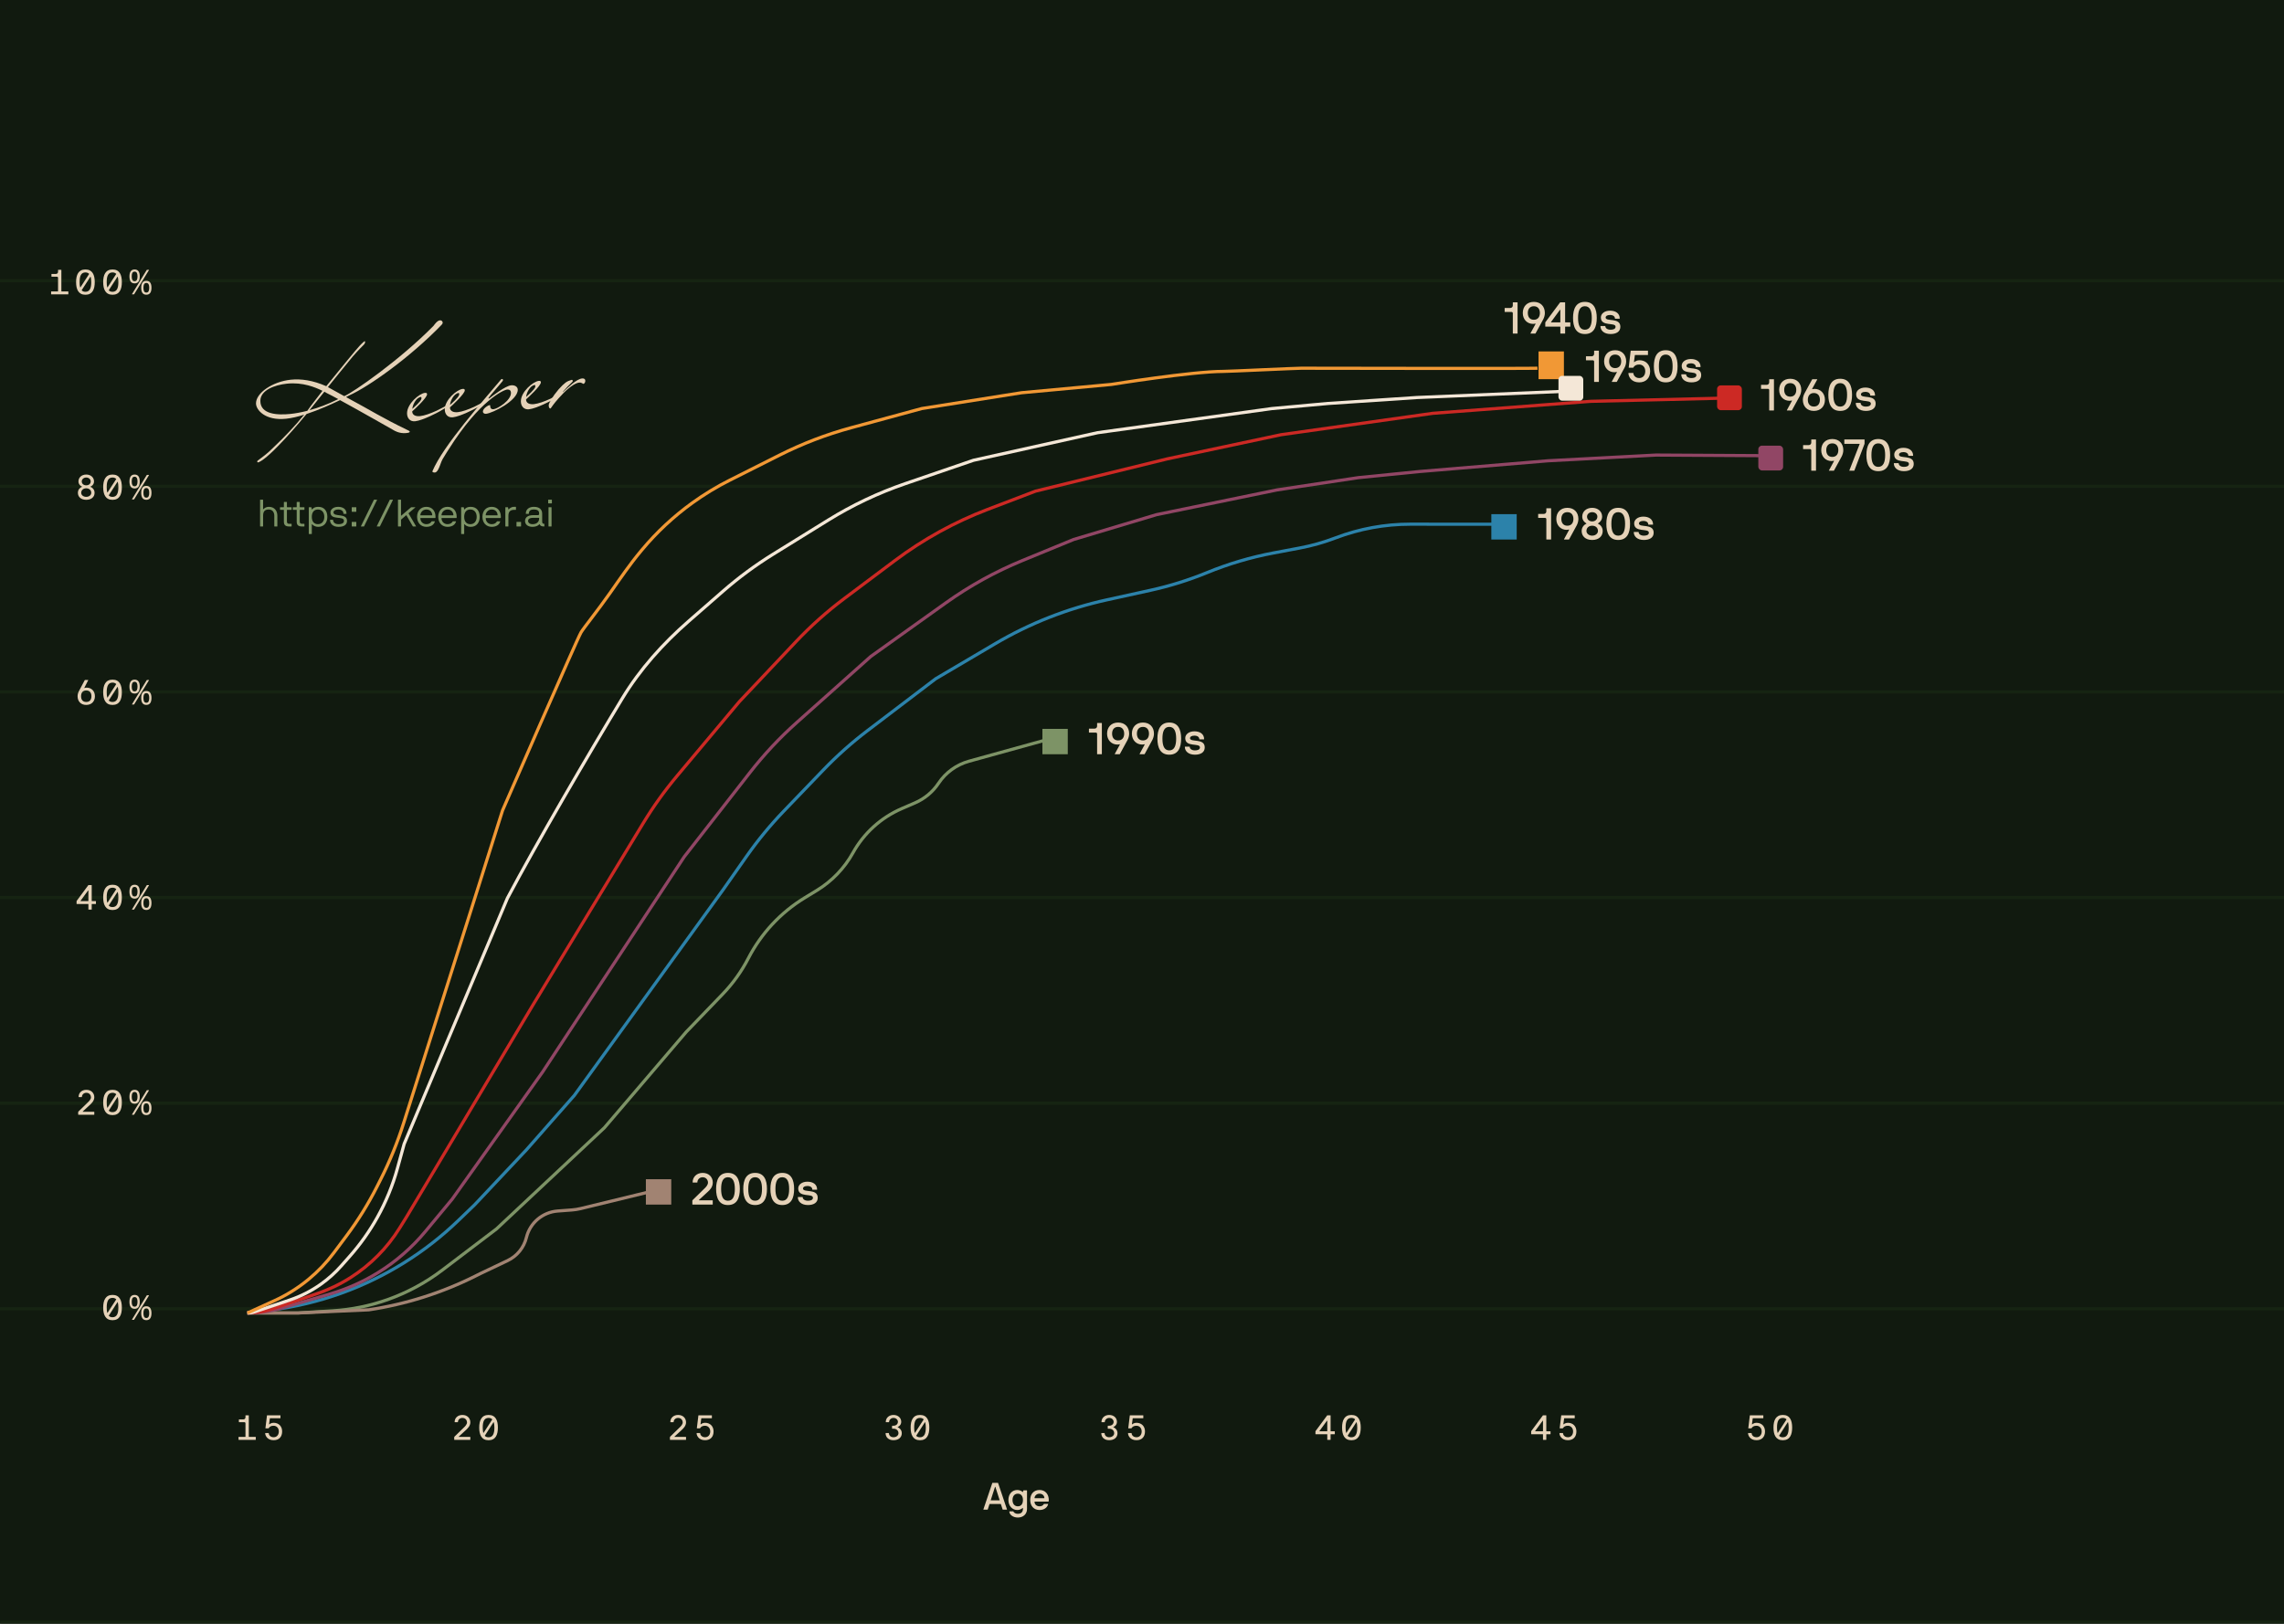 <svg width="720" height="512" viewBox="0 0 720 512" fill="none" xmlns="http://www.w3.org/2000/svg">
<g clip-path="url(#clip0_11703_527)">
<mask id="path-1-inside-1_11703_527" fill="white">
<path d="M0 0H720V512H0V0Z"/>
</mask>
<path d="M0 0H720V512H0V0Z" fill="#111A0F"/>
<rect x="-4946" y="88" width="10000" height="1" fill="#162412"/>
<path d="M21.49 92.819H16.166C16.133 92.819 16.111 92.797 16.111 92.764V91.939C16.111 91.906 16.133 91.884 16.166 91.884H18.245C18.278 91.884 18.3 91.862 18.3 91.829V87.583C18.3 87.363 18.124 87.253 17.959 87.253H16.276C16.243 87.253 16.221 87.231 16.221 87.198V86.428C16.221 86.395 16.243 86.373 16.276 86.373H17.64C18.003 86.373 18.3 86.098 18.3 85.735V85.13C18.3 85.097 18.322 85.075 18.355 85.075H19.29C19.323 85.075 19.345 85.097 19.345 85.13V91.829C19.345 91.862 19.367 91.884 19.4 91.884H21.49C21.523 91.884 21.545 91.906 21.545 91.939V92.764C21.545 92.797 21.523 92.819 21.49 92.819ZM29.869 88.947C29.869 91.213 29.154 92.94 26.932 92.94C24.71 92.94 23.984 91.213 23.984 88.947C23.984 86.681 24.71 84.965 26.932 84.965C29.154 84.965 29.869 86.681 29.869 88.947ZM28.769 88.947C28.769 88.298 28.714 87.748 28.582 87.297C28.56 87.242 28.505 87.242 28.472 87.286L25.766 91.477C25.744 91.51 25.755 91.554 25.777 91.576C26.052 91.862 26.426 92.005 26.932 92.005C28.274 92.005 28.769 90.883 28.769 88.947ZM25.095 88.947C25.095 89.596 25.15 90.124 25.26 90.575C25.271 90.63 25.337 90.641 25.37 90.586L28.076 86.417C28.098 86.384 28.098 86.351 28.065 86.318C27.779 86.054 27.405 85.9 26.932 85.9C25.579 85.9 25.095 87 25.095 88.947ZM38.413 88.947C38.413 91.213 37.698 92.94 35.476 92.94C33.254 92.94 32.528 91.213 32.528 88.947C32.528 86.681 33.254 84.965 35.476 84.965C37.698 84.965 38.413 86.681 38.413 88.947ZM37.313 88.947C37.313 88.298 37.258 87.748 37.126 87.297C37.104 87.242 37.049 87.242 37.016 87.286L34.31 91.477C34.288 91.51 34.299 91.554 34.321 91.576C34.596 91.862 34.97 92.005 35.476 92.005C36.818 92.005 37.313 90.883 37.313 88.947ZM33.639 88.947C33.639 89.596 33.694 90.124 33.804 90.575C33.815 90.63 33.881 90.641 33.914 90.586L36.62 86.417C36.642 86.384 36.642 86.351 36.609 86.318C36.323 86.054 35.949 85.9 35.476 85.9C34.123 85.9 33.639 87 33.639 88.947ZM47.75 90.729C47.75 91.983 47.354 92.929 46.133 92.929C44.912 92.929 44.505 91.983 44.505 90.729C44.505 89.486 44.912 88.54 46.133 88.54C47.354 88.54 47.75 89.486 47.75 90.729ZM47.046 90.729C47.046 89.772 46.793 89.222 46.133 89.222C45.462 89.222 45.22 89.772 45.22 90.729C45.22 91.686 45.462 92.247 46.133 92.247C46.793 92.247 47.046 91.686 47.046 90.729ZM44.054 87.154C44.054 88.408 43.658 89.354 42.437 89.354C41.216 89.354 40.809 88.408 40.809 87.154C40.809 85.911 41.216 84.965 42.437 84.965C43.658 84.965 44.054 85.911 44.054 87.154ZM43.35 87.154C43.35 86.197 43.097 85.647 42.437 85.647C41.766 85.647 41.524 86.197 41.524 87.154C41.524 88.111 41.766 88.672 42.437 88.672C43.097 88.672 43.35 88.111 43.35 87.154ZM41.612 92.731L46.232 85.163C46.265 85.108 46.298 85.075 46.342 85.075H46.914C46.958 85.075 46.98 85.119 46.958 85.163L42.316 92.731C42.283 92.786 42.25 92.819 42.206 92.819H41.656C41.612 92.819 41.59 92.775 41.612 92.731Z" fill="#E5D2B8"/>
<rect x="-4946" y="152.833" width="10000" height="1" fill="#162412"/>
<path d="M27.185 157.595C25.546 157.595 24.556 156.682 24.556 155.395C24.556 154.196 25.447 153.646 25.821 153.525C25.887 153.514 25.887 153.426 25.821 153.415C25.568 153.338 24.732 152.843 24.732 151.809C24.732 150.566 25.722 149.631 27.185 149.631C28.648 149.631 29.638 150.566 29.638 151.809C29.638 152.843 28.802 153.338 28.549 153.415C28.483 153.426 28.483 153.514 28.549 153.525C28.923 153.646 29.814 154.196 29.814 155.395C29.814 156.682 28.824 157.595 27.185 157.595ZM27.185 156.66C28.087 156.66 28.769 156.11 28.769 155.395C28.769 154.526 28.076 153.965 27.185 153.965C26.294 153.965 25.601 154.526 25.601 155.395C25.601 156.11 26.283 156.66 27.185 156.66ZM28.593 151.809C28.593 151.16 28.043 150.566 27.185 150.566C26.327 150.566 25.777 151.16 25.777 151.809C25.777 152.513 26.349 153.03 27.185 153.03C28.021 153.03 28.593 152.513 28.593 151.809ZM38.413 153.613C38.413 155.879 37.698 157.606 35.476 157.606C33.254 157.606 32.528 155.879 32.528 153.613C32.528 151.347 33.254 149.631 35.476 149.631C37.698 149.631 38.413 151.347 38.413 153.613ZM37.313 153.613C37.313 152.964 37.258 152.414 37.126 151.963C37.104 151.908 37.049 151.908 37.016 151.952L34.31 156.143C34.288 156.176 34.299 156.22 34.321 156.242C34.596 156.528 34.97 156.671 35.476 156.671C36.818 156.671 37.313 155.549 37.313 153.613ZM33.639 153.613C33.639 154.262 33.694 154.79 33.804 155.241C33.815 155.296 33.881 155.307 33.914 155.252L36.62 151.083C36.642 151.05 36.642 151.017 36.609 150.984C36.323 150.72 35.949 150.566 35.476 150.566C34.123 150.566 33.639 151.666 33.639 153.613ZM47.75 155.395C47.75 156.649 47.354 157.595 46.133 157.595C44.912 157.595 44.505 156.649 44.505 155.395C44.505 154.152 44.912 153.206 46.133 153.206C47.354 153.206 47.75 154.152 47.75 155.395ZM47.046 155.395C47.046 154.438 46.793 153.888 46.133 153.888C45.462 153.888 45.22 154.438 45.22 155.395C45.22 156.352 45.462 156.913 46.133 156.913C46.793 156.913 47.046 156.352 47.046 155.395ZM44.054 151.82C44.054 153.074 43.658 154.02 42.437 154.02C41.216 154.02 40.809 153.074 40.809 151.82C40.809 150.577 41.216 149.631 42.437 149.631C43.658 149.631 44.054 150.577 44.054 151.82ZM43.35 151.82C43.35 150.863 43.097 150.313 42.437 150.313C41.766 150.313 41.524 150.863 41.524 151.82C41.524 152.777 41.766 153.338 42.437 153.338C43.097 153.338 43.35 152.777 43.35 151.82ZM41.612 157.397L46.232 149.829C46.265 149.774 46.298 149.741 46.342 149.741H46.914C46.958 149.741 46.98 149.785 46.958 149.829L42.316 157.397C42.283 157.452 42.25 157.485 42.206 157.485H41.656C41.612 157.485 41.59 157.441 41.612 157.397Z" fill="#E5D2B8"/>
<rect x="-4946" y="217.667" width="10000" height="1" fill="#162412"/>
<path d="M27.812 214.463L26.591 216.861C26.569 216.905 26.624 216.96 26.668 216.938C26.701 216.916 26.976 216.817 27.317 216.817C28.813 216.817 29.924 217.895 29.924 219.523C29.924 221.118 28.901 222.273 27.185 222.273C25.469 222.273 24.457 221.118 24.457 219.523C24.457 218.929 24.644 218.368 24.875 217.928L26.712 214.463C26.734 214.419 26.756 214.408 26.789 214.408H27.757C27.79 214.408 27.834 214.419 27.812 214.463ZM28.824 219.523C28.824 218.434 28.296 217.708 27.185 217.708C26.085 217.708 25.557 218.434 25.557 219.523C25.557 220.612 26.085 221.338 27.185 221.338C28.296 221.338 28.824 220.612 28.824 219.523ZM38.413 218.28C38.413 220.546 37.698 222.273 35.476 222.273C33.254 222.273 32.528 220.546 32.528 218.28C32.528 216.014 33.254 214.298 35.476 214.298C37.698 214.298 38.413 216.014 38.413 218.28ZM37.313 218.28C37.313 217.631 37.258 217.081 37.126 216.63C37.104 216.575 37.049 216.575 37.016 216.619L34.31 220.81C34.288 220.843 34.299 220.887 34.321 220.909C34.596 221.195 34.97 221.338 35.476 221.338C36.818 221.338 37.313 220.216 37.313 218.28ZM33.639 218.28C33.639 218.929 33.694 219.457 33.804 219.908C33.815 219.963 33.881 219.974 33.914 219.919L36.62 215.75C36.642 215.717 36.642 215.684 36.609 215.651C36.323 215.387 35.949 215.233 35.476 215.233C34.123 215.233 33.639 216.333 33.639 218.28ZM47.75 220.062C47.75 221.316 47.354 222.262 46.133 222.262C44.912 222.262 44.505 221.316 44.505 220.062C44.505 218.819 44.912 217.873 46.133 217.873C47.354 217.873 47.75 218.819 47.75 220.062ZM47.046 220.062C47.046 219.105 46.793 218.555 46.133 218.555C45.462 218.555 45.22 219.105 45.22 220.062C45.22 221.019 45.462 221.58 46.133 221.58C46.793 221.58 47.046 221.019 47.046 220.062ZM44.054 216.487C44.054 217.741 43.658 218.687 42.437 218.687C41.216 218.687 40.809 217.741 40.809 216.487C40.809 215.244 41.216 214.298 42.437 214.298C43.658 214.298 44.054 215.244 44.054 216.487ZM43.35 216.487C43.35 215.53 43.097 214.98 42.437 214.98C41.766 214.98 41.524 215.53 41.524 216.487C41.524 217.444 41.766 218.005 42.437 218.005C43.097 218.005 43.35 217.444 43.35 216.487ZM41.612 222.064L46.232 214.496C46.265 214.441 46.298 214.408 46.342 214.408H46.914C46.958 214.408 46.98 214.452 46.958 214.496L42.316 222.064C42.283 222.119 42.25 222.152 42.206 222.152H41.656C41.612 222.152 41.59 222.108 41.612 222.064Z" fill="#E5D2B8"/>
<rect x="-4946" y="282.5" width="10000" height="1" fill="#162412"/>
<path d="M27.933 279.075H28.857C28.89 279.075 28.912 279.097 28.912 279.13V284.058C28.912 284.091 28.934 284.113 28.967 284.113H30.188C30.221 284.113 30.243 284.135 30.243 284.168V284.993C30.243 285.026 30.221 285.048 30.188 285.048H28.967C28.934 285.048 28.912 285.07 28.912 285.103V286.764C28.912 286.797 28.89 286.819 28.857 286.819H27.922C27.889 286.819 27.867 286.797 27.867 286.764V285.103C27.867 285.07 27.845 285.048 27.812 285.048H24.193C24.16 285.048 24.138 285.026 24.138 284.993V284.223C24.138 284.113 24.16 284.08 24.171 284.058L27.823 279.13C27.856 279.075 27.9 279.075 27.933 279.075ZM27.757 280.802L25.392 284.036C25.37 284.069 25.403 284.113 25.447 284.113H27.812C27.845 284.113 27.867 284.091 27.867 284.058V280.813C27.867 280.758 27.79 280.758 27.757 280.802ZM38.413 282.947C38.413 285.213 37.698 286.94 35.476 286.94C33.254 286.94 32.528 285.213 32.528 282.947C32.528 280.681 33.254 278.965 35.476 278.965C37.698 278.965 38.413 280.681 38.413 282.947ZM37.313 282.947C37.313 282.298 37.258 281.748 37.126 281.297C37.104 281.242 37.049 281.242 37.016 281.286L34.31 285.477C34.288 285.51 34.299 285.554 34.321 285.576C34.596 285.862 34.97 286.005 35.476 286.005C36.818 286.005 37.313 284.883 37.313 282.947ZM33.639 282.947C33.639 283.596 33.694 284.124 33.804 284.575C33.815 284.63 33.881 284.641 33.914 284.586L36.62 280.417C36.642 280.384 36.642 280.351 36.609 280.318C36.323 280.054 35.949 279.9 35.476 279.9C34.123 279.9 33.639 281 33.639 282.947ZM47.75 284.729C47.75 285.983 47.354 286.929 46.133 286.929C44.912 286.929 44.505 285.983 44.505 284.729C44.505 283.486 44.912 282.54 46.133 282.54C47.354 282.54 47.75 283.486 47.75 284.729ZM47.046 284.729C47.046 283.772 46.793 283.222 46.133 283.222C45.462 283.222 45.22 283.772 45.22 284.729C45.22 285.686 45.462 286.247 46.133 286.247C46.793 286.247 47.046 285.686 47.046 284.729ZM44.054 281.154C44.054 282.408 43.658 283.354 42.437 283.354C41.216 283.354 40.809 282.408 40.809 281.154C40.809 279.911 41.216 278.965 42.437 278.965C43.658 278.965 44.054 279.911 44.054 281.154ZM43.35 281.154C43.35 280.197 43.097 279.647 42.437 279.647C41.766 279.647 41.524 280.197 41.524 281.154C41.524 282.111 41.766 282.672 42.437 282.672C43.097 282.672 43.35 282.111 43.35 281.154ZM41.612 286.731L46.232 279.163C46.265 279.108 46.298 279.075 46.342 279.075H46.914C46.958 279.075 46.98 279.119 46.958 279.163L42.316 286.731C42.283 286.786 42.25 286.819 42.206 286.819H41.656C41.612 286.819 41.59 286.775 41.612 286.731Z" fill="#E5D2B8"/>
<rect x="-4946" y="347.333" width="10000" height="1" fill="#162412"/>
<path d="M24.644 351.43V350.66C24.644 350.627 24.655 350.55 24.688 350.517L27.746 347.536C27.988 347.305 28.692 346.645 28.681 345.963C28.67 345.391 28.252 344.566 27.218 344.566C26.382 344.566 25.821 345.193 25.821 345.864C25.821 345.897 25.799 345.919 25.766 345.919H24.831C24.798 345.919 24.776 345.897 24.776 345.864C24.776 344.544 25.81 343.631 27.218 343.631C28.802 343.631 29.726 344.687 29.726 345.963C29.726 347.085 28.89 347.844 28.505 348.229L26.085 350.462C26.063 350.484 26.063 350.55 26.129 350.55H29.671C29.704 350.55 29.726 350.572 29.726 350.605V351.43C29.726 351.463 29.704 351.485 29.671 351.485H24.699C24.666 351.485 24.644 351.463 24.644 351.43ZM38.413 347.613C38.413 349.879 37.698 351.606 35.476 351.606C33.254 351.606 32.528 349.879 32.528 347.613C32.528 345.347 33.254 343.631 35.476 343.631C37.698 343.631 38.413 345.347 38.413 347.613ZM37.313 347.613C37.313 346.964 37.258 346.414 37.126 345.963C37.104 345.908 37.049 345.908 37.016 345.952L34.31 350.143C34.288 350.176 34.299 350.22 34.321 350.242C34.596 350.528 34.97 350.671 35.476 350.671C36.818 350.671 37.313 349.549 37.313 347.613ZM33.639 347.613C33.639 348.262 33.694 348.79 33.804 349.241C33.815 349.296 33.881 349.307 33.914 349.252L36.62 345.083C36.642 345.05 36.642 345.017 36.609 344.984C36.323 344.72 35.949 344.566 35.476 344.566C34.123 344.566 33.639 345.666 33.639 347.613ZM47.75 349.395C47.75 350.649 47.354 351.595 46.133 351.595C44.912 351.595 44.505 350.649 44.505 349.395C44.505 348.152 44.912 347.206 46.133 347.206C47.354 347.206 47.75 348.152 47.75 349.395ZM47.046 349.395C47.046 348.438 46.793 347.888 46.133 347.888C45.462 347.888 45.22 348.438 45.22 349.395C45.22 350.352 45.462 350.913 46.133 350.913C46.793 350.913 47.046 350.352 47.046 349.395ZM44.054 345.82C44.054 347.074 43.658 348.02 42.437 348.02C41.216 348.02 40.809 347.074 40.809 345.82C40.809 344.577 41.216 343.631 42.437 343.631C43.658 343.631 44.054 344.577 44.054 345.82ZM43.35 345.82C43.35 344.863 43.097 344.313 42.437 344.313C41.766 344.313 41.524 344.863 41.524 345.82C41.524 346.777 41.766 347.338 42.437 347.338C43.097 347.338 43.35 346.777 43.35 345.82ZM41.612 351.397L46.232 343.829C46.265 343.774 46.298 343.741 46.342 343.741H46.914C46.958 343.741 46.98 343.785 46.958 343.829L42.316 351.397C42.283 351.452 42.25 351.485 42.206 351.485H41.656C41.612 351.485 41.59 351.441 41.612 351.397Z" fill="#E5D2B8"/>
<rect x="-4946" y="412.166" width="10000" height="1" fill="#162412"/>
<path d="M38.413 412.28C38.413 414.546 37.698 416.273 35.476 416.273C33.254 416.273 32.528 414.546 32.528 412.28C32.528 410.014 33.254 408.298 35.476 408.298C37.698 408.298 38.413 410.014 38.413 412.28ZM37.313 412.28C37.313 411.631 37.258 411.081 37.126 410.63C37.104 410.575 37.049 410.575 37.016 410.619L34.31 414.81C34.288 414.843 34.299 414.887 34.321 414.909C34.596 415.195 34.97 415.338 35.476 415.338C36.818 415.338 37.313 414.216 37.313 412.28ZM33.639 412.28C33.639 412.929 33.694 413.457 33.804 413.908C33.815 413.963 33.881 413.974 33.914 413.919L36.62 409.75C36.642 409.717 36.642 409.684 36.609 409.651C36.323 409.387 35.949 409.233 35.476 409.233C34.123 409.233 33.639 410.333 33.639 412.28ZM47.75 414.062C47.75 415.316 47.354 416.262 46.133 416.262C44.912 416.262 44.505 415.316 44.505 414.062C44.505 412.819 44.912 411.873 46.133 411.873C47.354 411.873 47.75 412.819 47.75 414.062ZM47.046 414.062C47.046 413.105 46.793 412.555 46.133 412.555C45.462 412.555 45.22 413.105 45.22 414.062C45.22 415.019 45.462 415.58 46.133 415.58C46.793 415.58 47.046 415.019 47.046 414.062ZM44.054 410.487C44.054 411.741 43.658 412.687 42.437 412.687C41.216 412.687 40.809 411.741 40.809 410.487C40.809 409.244 41.216 408.298 42.437 408.298C43.658 408.298 44.054 409.244 44.054 410.487ZM43.35 410.487C43.35 409.53 43.097 408.98 42.437 408.98C41.766 408.98 41.524 409.53 41.524 410.487C41.524 411.444 41.766 412.005 42.437 412.005C43.097 412.005 43.35 411.444 43.35 410.487ZM41.612 416.064L46.232 408.496C46.265 408.441 46.298 408.408 46.342 408.408H46.914C46.958 408.408 46.98 408.452 46.958 408.496L42.316 416.064C42.283 416.119 42.25 416.152 42.206 416.152H41.656C41.612 416.152 41.59 416.108 41.612 416.064Z" fill="#E5D2B8"/>
<path d="M80.573 454H75.249C75.216 454 75.194 453.978 75.194 453.945V453.12C75.194 453.087 75.216 453.065 75.249 453.065H77.328C77.361 453.065 77.383 453.043 77.383 453.01V448.764C77.383 448.544 77.207 448.434 77.042 448.434H75.359C75.326 448.434 75.304 448.412 75.304 448.379V447.609C75.304 447.576 75.326 447.554 75.359 447.554H76.723C77.086 447.554 77.383 447.279 77.383 446.916V446.311C77.383 446.278 77.405 446.256 77.438 446.256H78.373C78.406 446.256 78.428 446.278 78.428 446.311V453.01C78.428 453.043 78.45 453.065 78.483 453.065H80.573C80.606 453.065 80.628 453.087 80.628 453.12V453.945C80.628 453.978 80.606 454 80.573 454ZM83.672 450.315L84.156 446.333C84.167 446.267 84.2 446.256 84.233 446.256H88.358C88.391 446.256 88.413 446.278 88.413 446.311V447.136C88.413 447.169 88.391 447.191 88.358 447.191H85.124C85.091 447.191 85.069 447.224 85.069 447.246C85.014 447.697 84.827 449.061 84.827 449.061C84.816 449.127 84.86 449.138 84.915 449.094C85.069 448.973 85.553 448.621 86.257 448.621C87.863 448.621 88.941 449.721 88.941 451.338C88.941 453.054 87.962 454.11 86.257 454.11C84.222 454.11 83.595 452.614 83.595 451.91C83.595 451.877 83.617 451.855 83.65 451.855H84.662C84.695 451.855 84.717 451.877 84.717 451.91C84.717 452.284 85.08 453.175 86.257 453.175C87.214 453.175 87.896 452.482 87.896 451.338C87.896 450.304 87.214 449.556 86.257 449.556C85.487 449.556 85.047 449.787 84.706 450.315C84.684 450.348 84.618 450.37 84.585 450.37H83.727C83.694 450.37 83.672 450.348 83.672 450.315Z" fill="#E5D2B8"/>
<path d="M143.183 453.945V453.175C143.183 453.142 143.194 453.065 143.227 453.032L146.285 450.051C146.527 449.82 147.231 449.16 147.22 448.478C147.209 447.906 146.791 447.081 145.757 447.081C144.921 447.081 144.36 447.708 144.36 448.379C144.36 448.412 144.338 448.434 144.305 448.434H143.37C143.337 448.434 143.315 448.412 143.315 448.379C143.315 447.059 144.349 446.146 145.757 446.146C147.341 446.146 148.265 447.202 148.265 448.478C148.265 449.6 147.429 450.359 147.044 450.744L144.624 452.977C144.602 452.999 144.602 453.065 144.668 453.065H148.21C148.243 453.065 148.265 453.087 148.265 453.12V453.945C148.265 453.978 148.243 454 148.21 454H143.238C143.205 454 143.183 453.978 143.183 453.945ZM156.952 450.128C156.952 452.394 156.237 454.121 154.015 454.121C151.793 454.121 151.067 452.394 151.067 450.128C151.067 447.862 151.793 446.146 154.015 446.146C156.237 446.146 156.952 447.862 156.952 450.128ZM155.852 450.128C155.852 449.479 155.797 448.929 155.665 448.478C155.643 448.423 155.588 448.423 155.555 448.467L152.849 452.658C152.827 452.691 152.838 452.735 152.86 452.757C153.135 453.043 153.509 453.186 154.015 453.186C155.357 453.186 155.852 452.064 155.852 450.128ZM152.178 450.128C152.178 450.777 152.233 451.305 152.343 451.756C152.354 451.811 152.42 451.822 152.453 451.767L155.159 447.598C155.181 447.565 155.181 447.532 155.148 447.499C154.862 447.235 154.488 447.081 154.015 447.081C152.662 447.081 152.178 448.181 152.178 450.128Z" fill="#E5D2B8"/>
<path d="M211.183 453.945V453.175C211.183 453.142 211.194 453.065 211.227 453.032L214.285 450.051C214.527 449.82 215.231 449.16 215.22 448.478C215.209 447.906 214.791 447.081 213.757 447.081C212.921 447.081 212.36 447.708 212.36 448.379C212.36 448.412 212.338 448.434 212.305 448.434H211.37C211.337 448.434 211.315 448.412 211.315 448.379C211.315 447.059 212.349 446.146 213.757 446.146C215.341 446.146 216.265 447.202 216.265 448.478C216.265 449.6 215.429 450.359 215.044 450.744L212.624 452.977C212.602 452.999 212.602 453.065 212.668 453.065H216.21C216.243 453.065 216.265 453.087 216.265 453.12V453.945C216.265 453.978 216.243 454 216.21 454H211.238C211.205 454 211.183 453.978 211.183 453.945ZM219.672 450.315L220.156 446.333C220.167 446.267 220.2 446.256 220.233 446.256H224.358C224.391 446.256 224.413 446.278 224.413 446.311V447.136C224.413 447.169 224.391 447.191 224.358 447.191H221.124C221.091 447.191 221.069 447.224 221.069 447.246C221.014 447.697 220.827 449.061 220.827 449.061C220.816 449.127 220.86 449.138 220.915 449.094C221.069 448.973 221.553 448.621 222.257 448.621C223.863 448.621 224.941 449.721 224.941 451.338C224.941 453.054 223.962 454.11 222.257 454.11C220.222 454.11 219.595 452.614 219.595 451.91C219.595 451.877 219.617 451.855 219.65 451.855H220.662C220.695 451.855 220.717 451.877 220.717 451.91C220.717 452.284 221.08 453.175 222.257 453.175C223.214 453.175 223.896 452.482 223.896 451.338C223.896 450.304 223.214 449.556 222.257 449.556C221.487 449.556 221.047 449.787 220.706 450.315C220.684 450.348 220.618 450.37 220.585 450.37H219.727C219.694 450.37 219.672 450.348 219.672 450.315Z" fill="#E5D2B8"/>
<path d="M281.207 449.6C281.207 449.567 281.229 449.545 281.262 449.545H281.647C282.483 449.545 283.055 449.028 283.055 448.324C283.055 447.675 282.505 447.081 281.647 447.081C280.844 447.092 280.261 447.741 280.272 448.379C280.272 448.412 280.25 448.434 280.217 448.434H279.282C279.249 448.434 279.227 448.412 279.227 448.379C279.216 447.092 280.239 446.157 281.647 446.146C283.11 446.146 284.1 447.081 284.1 448.324C284.1 449.358 283.264 449.853 283.011 449.93C282.945 449.941 282.945 450.029 283.011 450.04C283.385 450.161 284.276 450.766 284.276 451.91C284.276 453.197 283.286 454.11 281.647 454.11C280.019 454.11 279.172 453.087 279.172 451.91C279.172 451.877 279.194 451.855 279.227 451.855H280.162C280.195 451.855 280.217 451.877 280.217 451.91C280.217 452.504 280.679 453.175 281.647 453.175C282.549 453.175 283.231 452.625 283.231 451.91C283.231 451.041 282.538 450.48 281.647 450.48H281.262C281.229 450.48 281.207 450.458 281.207 450.425V449.6ZM292.952 450.128C292.952 452.394 292.237 454.121 290.015 454.121C287.793 454.121 287.067 452.394 287.067 450.128C287.067 447.862 287.793 446.146 290.015 446.146C292.237 446.146 292.952 447.862 292.952 450.128ZM291.852 450.128C291.852 449.479 291.797 448.929 291.665 448.478C291.643 448.423 291.588 448.423 291.555 448.467L288.849 452.658C288.827 452.691 288.838 452.735 288.86 452.757C289.135 453.043 289.509 453.186 290.015 453.186C291.357 453.186 291.852 452.064 291.852 450.128ZM288.178 450.128C288.178 450.777 288.233 451.305 288.343 451.756C288.354 451.811 288.42 451.822 288.453 451.767L291.159 447.598C291.181 447.565 291.181 447.532 291.148 447.499C290.862 447.235 290.488 447.081 290.015 447.081C288.662 447.081 288.178 448.181 288.178 450.128Z" fill="#E5D2B8"/>
<path d="M349.207 449.6C349.207 449.567 349.229 449.545 349.262 449.545H349.647C350.483 449.545 351.055 449.028 351.055 448.324C351.055 447.675 350.505 447.081 349.647 447.081C348.844 447.092 348.261 447.741 348.272 448.379C348.272 448.412 348.25 448.434 348.217 448.434H347.282C347.249 448.434 347.227 448.412 347.227 448.379C347.216 447.092 348.239 446.157 349.647 446.146C351.11 446.146 352.1 447.081 352.1 448.324C352.1 449.358 351.264 449.853 351.011 449.93C350.945 449.941 350.945 450.029 351.011 450.04C351.385 450.161 352.276 450.766 352.276 451.91C352.276 453.197 351.286 454.11 349.647 454.11C348.019 454.11 347.172 453.087 347.172 451.91C347.172 451.877 347.194 451.855 347.227 451.855H348.162C348.195 451.855 348.217 451.877 348.217 451.91C348.217 452.504 348.679 453.175 349.647 453.175C350.549 453.175 351.231 452.625 351.231 451.91C351.231 451.041 350.538 450.48 349.647 450.48H349.262C349.229 450.48 349.207 450.458 349.207 450.425V449.6ZM355.672 450.315L356.156 446.333C356.167 446.267 356.2 446.256 356.233 446.256H360.358C360.391 446.256 360.413 446.278 360.413 446.311V447.136C360.413 447.169 360.391 447.191 360.358 447.191H357.124C357.091 447.191 357.069 447.224 357.069 447.246C357.014 447.697 356.827 449.061 356.827 449.061C356.816 449.127 356.86 449.138 356.915 449.094C357.069 448.973 357.553 448.621 358.257 448.621C359.863 448.621 360.941 449.721 360.941 451.338C360.941 453.054 359.962 454.11 358.257 454.11C356.222 454.11 355.595 452.614 355.595 451.91C355.595 451.877 355.617 451.855 355.65 451.855H356.662C356.695 451.855 356.717 451.877 356.717 451.91C356.717 452.284 357.08 453.175 358.257 453.175C359.214 453.175 359.896 452.482 359.896 451.338C359.896 450.304 359.214 449.556 358.257 449.556C357.487 449.556 357.047 449.787 356.706 450.315C356.684 450.348 356.618 450.37 356.585 450.37H355.727C355.694 450.37 355.672 450.348 355.672 450.315Z" fill="#E5D2B8"/>
<path d="M418.472 446.256H419.396C419.429 446.256 419.451 446.278 419.451 446.311V451.239C419.451 451.272 419.473 451.294 419.506 451.294H420.727C420.76 451.294 420.782 451.316 420.782 451.349V452.174C420.782 452.207 420.76 452.229 420.727 452.229H419.506C419.473 452.229 419.451 452.251 419.451 452.284V453.945C419.451 453.978 419.429 454 419.396 454H418.461C418.428 454 418.406 453.978 418.406 453.945V452.284C418.406 452.251 418.384 452.229 418.351 452.229H414.732C414.699 452.229 414.677 452.207 414.677 452.174V451.404C414.677 451.294 414.699 451.261 414.71 451.239L418.362 446.311C418.395 446.256 418.439 446.256 418.472 446.256ZM418.296 447.983L415.931 451.217C415.909 451.25 415.942 451.294 415.986 451.294H418.351C418.384 451.294 418.406 451.272 418.406 451.239V447.994C418.406 447.939 418.329 447.939 418.296 447.983ZM428.952 450.128C428.952 452.394 428.237 454.121 426.015 454.121C423.793 454.121 423.067 452.394 423.067 450.128C423.067 447.862 423.793 446.146 426.015 446.146C428.237 446.146 428.952 447.862 428.952 450.128ZM427.852 450.128C427.852 449.479 427.797 448.929 427.665 448.478C427.643 448.423 427.588 448.423 427.555 448.467L424.849 452.658C424.827 452.691 424.838 452.735 424.86 452.757C425.135 453.043 425.509 453.186 426.015 453.186C427.357 453.186 427.852 452.064 427.852 450.128ZM424.178 450.128C424.178 450.777 424.233 451.305 424.343 451.756C424.354 451.811 424.42 451.822 424.453 451.767L427.159 447.598C427.181 447.565 427.181 447.532 427.148 447.499C426.862 447.235 426.488 447.081 426.015 447.081C424.662 447.081 424.178 448.181 424.178 450.128Z" fill="#E5D2B8"/>
<path d="M486.472 446.256H487.396C487.429 446.256 487.451 446.278 487.451 446.311V451.239C487.451 451.272 487.473 451.294 487.506 451.294H488.727C488.76 451.294 488.782 451.316 488.782 451.349V452.174C488.782 452.207 488.76 452.229 488.727 452.229H487.506C487.473 452.229 487.451 452.251 487.451 452.284V453.945C487.451 453.978 487.429 454 487.396 454H486.461C486.428 454 486.406 453.978 486.406 453.945V452.284C486.406 452.251 486.384 452.229 486.351 452.229H482.732C482.699 452.229 482.677 452.207 482.677 452.174V451.404C482.677 451.294 482.699 451.261 482.71 451.239L486.362 446.311C486.395 446.256 486.439 446.256 486.472 446.256ZM486.296 447.983L483.931 451.217C483.909 451.25 483.942 451.294 483.986 451.294H486.351C486.384 451.294 486.406 451.272 486.406 451.239V447.994C486.406 447.939 486.329 447.939 486.296 447.983ZM491.672 450.315L492.156 446.333C492.167 446.267 492.2 446.256 492.233 446.256H496.358C496.391 446.256 496.413 446.278 496.413 446.311V447.136C496.413 447.169 496.391 447.191 496.358 447.191H493.124C493.091 447.191 493.069 447.224 493.069 447.246C493.014 447.697 492.827 449.061 492.827 449.061C492.816 449.127 492.86 449.138 492.915 449.094C493.069 448.973 493.553 448.621 494.257 448.621C495.863 448.621 496.941 449.721 496.941 451.338C496.941 453.054 495.962 454.11 494.257 454.11C492.222 454.11 491.595 452.614 491.595 451.91C491.595 451.877 491.617 451.855 491.65 451.855H492.662C492.695 451.855 492.717 451.877 492.717 451.91C492.717 452.284 493.08 453.175 494.257 453.175C495.214 453.175 495.896 452.482 495.896 451.338C495.896 450.304 495.214 449.556 494.257 449.556C493.487 449.556 493.047 449.787 492.706 450.315C492.684 450.348 492.618 450.37 492.585 450.37H491.727C491.694 450.37 491.672 450.348 491.672 450.315Z" fill="#E5D2B8"/>
<path d="M551.128 450.315L551.612 446.333C551.623 446.267 551.656 446.256 551.689 446.256H555.814C555.847 446.256 555.869 446.278 555.869 446.311V447.136C555.869 447.169 555.847 447.191 555.814 447.191H552.58C552.547 447.191 552.525 447.224 552.525 447.246C552.47 447.697 552.283 449.061 552.283 449.061C552.272 449.127 552.316 449.138 552.371 449.094C552.525 448.973 553.009 448.621 553.713 448.621C555.319 448.621 556.397 449.721 556.397 451.338C556.397 453.054 555.418 454.11 553.713 454.11C551.678 454.11 551.051 452.614 551.051 451.91C551.051 451.877 551.073 451.855 551.106 451.855H552.118C552.151 451.855 552.173 451.877 552.173 451.91C552.173 452.284 552.536 453.175 553.713 453.175C554.67 453.175 555.352 452.482 555.352 451.338C555.352 450.304 554.67 449.556 553.713 449.556C552.943 449.556 552.503 449.787 552.162 450.315C552.14 450.348 552.074 450.37 552.041 450.37H551.183C551.15 450.37 551.128 450.348 551.128 450.315ZM564.952 450.128C564.952 452.394 564.237 454.121 562.015 454.121C559.793 454.121 559.067 452.394 559.067 450.128C559.067 447.862 559.793 446.146 562.015 446.146C564.237 446.146 564.952 447.862 564.952 450.128ZM563.852 450.128C563.852 449.479 563.797 448.929 563.665 448.478C563.643 448.423 563.588 448.423 563.555 448.467L560.849 452.658C560.827 452.691 560.838 452.735 560.86 452.757C561.135 453.043 561.509 453.186 562.015 453.186C563.357 453.186 563.852 452.064 563.852 450.128ZM560.178 450.128C560.178 450.777 560.233 451.305 560.343 451.756C560.354 451.811 560.42 451.822 560.453 451.767L563.159 447.598C563.181 447.565 563.181 447.532 563.148 447.499C562.862 447.235 562.488 447.081 562.015 447.081C560.662 447.081 560.178 448.181 560.178 450.128Z" fill="#E5D2B8"/>
<path d="M312.869 467.552H314.573C314.609 467.552 314.621 467.576 314.633 467.612L317.441 475.928C317.453 475.964 317.417 476 317.381 476H316.157C316.121 476 316.085 476 316.061 475.94L315.521 474.272C315.509 474.236 315.485 474.212 315.449 474.212H311.993C311.957 474.212 311.933 474.236 311.921 474.272L311.381 475.94C311.357 476 311.321 476 311.285 476H310.061C310.025 476 309.989 475.964 310.001 475.928L312.809 467.612C312.821 467.576 312.833 467.552 312.869 467.552ZM315.125 473.012L313.781 468.836C313.757 468.776 313.685 468.776 313.661 468.836L312.317 473.012C312.305 473.048 312.329 473.072 312.365 473.072H315.077C315.113 473.072 315.137 473.048 315.125 473.012ZM317.884 472.964C317.884 471.092 319.048 469.808 320.68 469.808C321.328 469.808 322.012 470.072 322.36 470.432C322.396 470.468 322.456 470.468 322.48 470.396L322.588 470C322.6 469.952 322.624 469.928 322.672 469.928H323.692C323.728 469.928 323.752 469.952 323.752 469.988V475.796C323.752 477.416 322.54 478.496 320.872 478.496C319.36 478.496 318.22 477.62 318.172 476.612C318.172 476.576 318.196 476.552 318.232 476.552H319.36C319.396 476.552 319.432 476.576 319.456 476.612C319.576 476.792 319.876 477.32 320.872 477.32C322.06 477.32 322.468 476.564 322.468 475.796V475.508C322.468 475.46 322.408 475.436 322.36 475.484C322.24 475.604 321.652 476.12 320.68 476.12C319.108 476.12 317.884 474.836 317.884 472.964ZM319.18 472.964C319.18 474.128 319.78 474.956 320.86 474.956C321.916 474.956 322.468 474.188 322.468 472.964C322.468 471.8 321.916 470.972 320.86 470.972C319.78 470.972 319.18 471.8 319.18 472.964ZM330.571 473.42C330.559 473.456 330.523 473.48 330.487 473.48H326.179C326.143 473.48 326.119 473.504 326.119 473.54C326.119 474.308 326.731 474.956 327.691 474.956C328.375 474.956 328.831 474.68 329.035 474.26C329.059 474.212 329.083 474.2 329.131 474.2H330.331C330.367 474.2 330.427 474.2 330.403 474.296C330.115 475.436 329.047 476.12 327.691 476.12C325.915 476.12 324.763 474.836 324.763 472.964C324.763 471.08 325.879 469.808 327.691 469.808C329.503 469.808 330.619 471.128 330.619 473C330.619 473.18 330.595 473.312 330.571 473.42ZM326.179 472.4H329.167C329.203 472.4 329.227 472.376 329.227 472.34C329.227 471.764 328.771 470.972 327.691 470.972C326.623 470.972 326.119 471.824 326.119 472.34C326.119 472.376 326.143 472.4 326.179 472.4Z" fill="#E5D2B8"/>
<path d="M328.952 233.523L305.476 240.016C301.541 241.104 298.13 243.573 295.865 246.97V246.97C294.049 249.694 291.485 251.835 288.481 253.137L284.248 254.971C277.735 257.793 272.336 262.687 268.889 268.892V268.892C266.186 273.757 262.269 277.839 257.521 280.741L253.636 283.115C246.097 287.722 239.965 294.307 235.906 302.155V302.155C233.761 306.301 231.027 310.115 227.789 313.478L216.311 325.398L190.51 355.603L156.5 387.499L139.434 400.47C134.177 404.465 128.33 407.617 122.103 409.814V409.814C116.554 411.77 110.761 412.948 104.889 413.312L93.818 413.999H78" stroke="#7D9366"/>
<path d="M204.983 375.74L183.071 381.071C182.159 381.292 181.23 381.439 180.293 381.51L175.793 381.847C171.053 382.203 167.079 385.569 165.949 390.186V390.186C165.165 393.39 162.982 396.071 160.004 397.489L151.495 401.541L149.811 402.383C139.253 407.662 127.928 411.245 116.255 412.999V412.999L93.818 413.999H78" stroke="#A18372"/>
<path d="M78 414L85.457 413.06C92.961 412.114 100.34 410.35 107.461 407.801V407.801C121.304 402.845 133.936 395.005 144.521 384.8L149.639 379.866L165.968 362.526L181.056 345.388L228.008 280.46L235.351 269.994C238.889 264.95 242.811 260.186 247.081 255.744L259.579 242.744C263.869 238.281 268.498 234.158 273.424 230.409L294.971 214.015L313.716 202.969C324.643 196.529 336.522 191.863 348.91 189.144L362.656 186.126C368.747 184.789 374.711 182.927 380.481 180.56V180.56C387.249 177.783 394.283 175.702 401.473 174.348L409.675 172.803C413.531 172.077 417.315 171.009 420.982 169.612V169.612C428.522 166.74 436.524 165.271 444.592 165.278L470.799 165.302" stroke="#2C82AA"/>
<path d="M556.12 143.678L522.045 143.484L487.97 145.289L447.532 148.673L428.199 150.606L402.582 154.472L364.56 162.282L338.46 170.1L322.292 176.747C313.766 180.252 305.672 184.728 298.171 190.086L274.499 206.995L251.16 227.821C245.786 232.616 240.855 237.885 236.426 243.564L215.694 270.15L171.067 337.977L142.55 378.094L134.145 388.235C129.895 393.362 124.84 397.764 119.176 401.267V401.267C114.48 404.171 109.414 406.429 104.115 407.979L88.83 412.449C85.312 413.478 81.665 414 78 414V414" stroke="#914665"/>
<path d="M542.908 125.545L501.375 126.545L451.662 130.321L403.837 137.068L367.967 144.688L326.435 154.863L311.361 160.613C300.905 164.601 291.059 170.033 282.108 176.749L266.142 188.729C260.678 192.829 255.574 197.389 250.885 202.357L233.084 221.223L213.418 244.677C209.491 249.36 205.928 254.335 202.76 259.561L168 316.887L128.168 383.689L125.986 387.201C122.067 393.508 116.778 398.851 110.51 402.833V402.833C107.22 404.924 103.693 406.618 100.004 407.88L86.007 412.668C83.43 413.55 80.724 414 78 414V414" stroke="#CC2924"/>
<path d="M494.082 123.344L446.628 125.344L418.674 127.212L400.937 128.827L346.032 136.428L306.883 145.128L285.341 152.511C276.851 155.421 268.715 159.274 261.084 163.998L243.704 174.756C238.144 178.199 232.874 182.089 227.948 186.39L217.18 195.791C209.031 202.905 201.762 210.983 196.158 220.235C185.849 237.253 169.013 266.096 159.95 283.218L127.406 360.694L125.293 368.364C123.807 373.757 121.679 378.952 118.955 383.838V383.838C116.508 388.228 113.594 392.341 110.265 396.107L107.582 399.141C105.662 401.312 103.5 403.254 101.136 404.93V404.93C98.13 407.061 94.828 408.74 91.335 409.914L80.291 413.625C79.553 413.873 78.779 414 78 414V414" stroke="#F4E7D7"/>
<path d="M78 414L86.486 410.132C90.373 408.361 94.009 406.084 97.3 403.361V403.361C100.277 400.898 102.949 398.089 105.26 394.992L109.29 389.592C112.915 384.734 116.112 379.572 118.844 374.162L119.981 371.912C122.885 366.161 125.322 360.186 127.268 354.043L131.358 341.13L158.417 255.548C158.417 255.548 181.905 201.518 183.15 199.423C184.038 197.927 188.394 192.566 192.4 186.852C195.5 182.428 198.545 177.949 202.009 173.804L202.417 173.315C207.061 167.757 212.383 162.801 218.257 158.563V158.563C221.988 155.872 225.926 153.481 230.036 151.413L245.781 143.489C252.965 139.874 260.495 136.99 268.256 134.881L290.566 128.819L322.03 123.831L350.348 121.211C350.348 121.211 375.752 117.106 385.608 117.106C387.475 117.106 408.283 116.106 410.15 116.106C412.017 116.106 482.497 116.242 484.671 116.106" stroke="#F19835"/>
<rect x="470.123" y="162.118" width="8" height="8" fill="#2C82AA"/>
<path d="M487.463 170.048V163.706C487.463 163.44 487.281 163.3 487.057 163.3H484.957C484.915 163.3 484.887 163.272 484.887 163.23V162.11C484.887 162.068 484.915 162.04 484.957 162.04H486.679C487.127 162.04 487.463 161.69 487.463 161.27V160.332C487.463 160.29 487.491 160.262 487.533 160.262H488.891C488.933 160.262 488.961 160.29 488.961 160.332V170.048C488.961 170.09 488.933 170.118 488.891 170.118H487.533C487.491 170.118 487.463 170.09 487.463 170.048ZM493.03 170.034L494.64 167.066C494.668 167.01 494.612 166.94 494.542 166.968C494.5 166.982 494.178 167.066 493.87 167.066C492.022 167.066 490.608 165.694 490.608 163.622C490.608 161.592 491.91 160.122 494.094 160.122C496.278 160.122 497.566 161.592 497.566 163.622C497.566 164.378 497.328 165.106 497.034 165.666L494.64 170.048C494.612 170.09 494.598 170.118 494.556 170.118H493.1C493.044 170.118 493.002 170.076 493.03 170.034ZM492.19 163.622C492.19 164.84 492.792 165.764 494.094 165.764C495.382 165.764 495.998 164.84 495.998 163.622C495.998 162.418 495.382 161.494 494.094 161.494C492.792 161.494 492.19 162.418 492.19 163.622ZM498.596 167.43C498.596 166.086 499.562 165.344 500.052 165.148C500.108 165.12 500.136 165.05 500.052 165.008C499.646 164.798 498.778 164.098 498.778 162.894C498.778 161.312 500.038 160.122 501.914 160.122C503.776 160.122 505.05 161.298 505.05 162.894C505.05 164.098 504.182 164.77 503.776 165.008C503.706 165.05 503.706 165.12 503.776 165.148C504.266 165.344 505.232 166.086 505.232 167.43C505.232 169.012 504.07 170.258 501.914 170.258C499.758 170.258 498.596 169.012 498.596 167.43ZM503.734 167.43C503.734 166.352 502.908 165.764 501.914 165.764C500.906 165.764 500.108 166.366 500.108 167.43C500.108 168.214 500.864 168.9 501.914 168.9C502.964 168.9 503.734 168.214 503.734 167.43ZM501.928 161.494C500.934 161.494 500.29 162.166 500.29 162.894C500.29 163.818 501.018 164.406 501.914 164.406C502.824 164.406 503.552 163.818 503.552 162.894C503.552 162.152 502.908 161.494 501.928 161.494ZM513.855 165.19C513.855 168.046 512.945 170.258 510.117 170.258C507.303 170.258 506.379 168.046 506.379 165.19C506.379 162.334 507.303 160.122 510.117 160.122C512.945 160.122 513.855 162.334 513.855 165.19ZM512.287 165.19C512.287 162.922 511.699 161.494 510.117 161.494C508.535 161.494 507.961 162.922 507.961 165.19C507.961 167.458 508.535 168.9 510.117 168.9C511.699 168.9 512.287 167.458 512.287 165.19ZM521.297 167.962C521.297 169.516 520.023 170.258 518.203 170.258C516.089 170.258 515.025 169.096 515.025 167.794C515.025 167.752 515.053 167.724 515.095 167.724H516.481C516.523 167.724 516.565 167.752 516.565 167.794C516.565 168.368 517.139 168.9 518.203 168.9C518.847 168.9 519.785 168.76 519.785 167.962C519.785 166.436 515.151 168.046 515.151 165.036C515.151 163.86 516.285 162.894 518.035 162.894C519.785 162.894 521.101 163.72 521.101 165.358C521.101 165.4 521.087 165.428 521.045 165.428H519.659C519.617 165.428 519.589 165.4 519.589 165.358C519.589 164.784 519.113 164.252 518.035 164.252C517.083 164.252 516.649 164.63 516.649 165.036C516.649 166.506 521.297 164.91 521.297 167.962Z" fill="#E5D2B8"/>
<rect x="328.604" y="229.821" width="8" height="8" fill="#7D9366"/>
<path d="M345.848 237.751V231.409C345.848 231.143 345.666 231.003 345.442 231.003H343.342C343.3 231.003 343.272 230.975 343.272 230.933V229.813C343.272 229.771 343.3 229.743 343.342 229.743H345.064C345.512 229.743 345.848 229.393 345.848 228.973V228.035C345.848 227.993 345.876 227.965 345.918 227.965H347.276C347.318 227.965 347.346 227.993 347.346 228.035V237.751C347.346 237.793 347.318 237.821 347.276 237.821H345.918C345.876 237.821 345.848 237.793 345.848 237.751ZM351.414 237.737L353.024 234.769C353.052 234.713 352.996 234.643 352.926 234.671C352.884 234.685 352.562 234.769 352.254 234.769C350.406 234.769 348.992 233.397 348.992 231.325C348.992 229.295 350.294 227.825 352.478 227.825C354.662 227.825 355.95 229.295 355.95 231.325C355.95 232.081 355.712 232.809 355.418 233.369L353.024 237.751C352.996 237.793 352.982 237.821 352.94 237.821H351.484C351.428 237.821 351.386 237.779 351.414 237.737ZM350.574 231.325C350.574 232.543 351.176 233.467 352.478 233.467C353.766 233.467 354.382 232.543 354.382 231.325C354.382 230.121 353.766 229.197 352.478 229.197C351.176 229.197 350.574 230.121 350.574 231.325ZM359.235 237.737L360.845 234.769C360.873 234.713 360.817 234.643 360.747 234.671C360.705 234.685 360.383 234.769 360.075 234.769C358.227 234.769 356.813 233.397 356.813 231.325C356.813 229.295 358.115 227.825 360.299 227.825C362.483 227.825 363.771 229.295 363.771 231.325C363.771 232.081 363.533 232.809 363.239 233.369L360.845 237.751C360.817 237.793 360.803 237.821 360.761 237.821H359.305C359.249 237.821 359.207 237.779 359.235 237.737ZM358.395 231.325C358.395 232.543 358.997 233.467 360.299 233.467C361.587 233.467 362.203 232.543 362.203 231.325C362.203 230.121 361.587 229.197 360.299 229.197C358.997 229.197 358.395 230.121 358.395 231.325ZM372.336 232.893C372.336 235.749 371.426 237.961 368.598 237.961C365.784 237.961 364.86 235.749 364.86 232.893C364.86 230.037 365.784 227.825 368.598 227.825C371.426 227.825 372.336 230.037 372.336 232.893ZM370.768 232.893C370.768 230.625 370.18 229.197 368.598 229.197C367.016 229.197 366.442 230.625 366.442 232.893C366.442 235.161 367.016 236.603 368.598 236.603C370.18 236.603 370.768 235.161 370.768 232.893ZM379.778 235.665C379.778 237.219 378.504 237.961 376.684 237.961C374.57 237.961 373.506 236.799 373.506 235.497C373.506 235.455 373.534 235.427 373.576 235.427H374.962C375.004 235.427 375.046 235.455 375.046 235.497C375.046 236.071 375.62 236.603 376.684 236.603C377.328 236.603 378.266 236.463 378.266 235.665C378.266 234.139 373.632 235.749 373.632 232.739C373.632 231.563 374.766 230.597 376.516 230.597C378.266 230.597 379.582 231.423 379.582 233.061C379.582 233.103 379.568 233.131 379.526 233.131H378.14C378.098 233.131 378.07 233.103 378.07 233.061C378.07 232.487 377.594 231.955 376.516 231.955C375.564 231.955 375.13 232.333 375.13 232.739C375.13 234.209 379.778 232.613 379.778 235.665Z" fill="#E5D2B8"/>
<rect x="203.604" y="371.821" width="8" height="8" fill="#A18372"/>
<path d="M224.681 378.533V379.751C224.681 379.793 224.653 379.821 224.611 379.821H218.325C218.283 379.821 218.255 379.793 218.255 379.751V378.617C218.255 378.561 218.269 378.463 218.339 378.407L222.133 374.683C222.413 374.417 223.183 373.689 223.183 372.877C223.183 372.191 222.707 371.197 221.489 371.197C220.481 371.197 219.837 371.995 219.837 372.793C219.837 372.835 219.809 372.863 219.767 372.863H218.409C218.367 372.863 218.339 372.835 218.339 372.793C218.339 371.085 219.655 369.825 221.489 369.825C223.505 369.825 224.695 371.183 224.695 372.849C224.695 374.291 223.743 375.243 223.225 375.691L220.355 378.337C220.313 378.379 220.313 378.463 220.397 378.463H224.611C224.653 378.463 224.681 378.491 224.681 378.533ZM233.219 374.893C233.219 377.749 232.309 379.961 229.481 379.961C226.667 379.961 225.743 377.749 225.743 374.893C225.743 372.037 226.667 369.825 229.481 369.825C232.309 369.825 233.219 372.037 233.219 374.893ZM231.651 374.893C231.651 372.625 231.063 371.197 229.481 371.197C227.899 371.197 227.325 372.625 227.325 374.893C227.325 377.161 227.899 378.603 229.481 378.603C231.063 378.603 231.651 377.161 231.651 374.893ZM241.777 374.893C241.777 377.749 240.867 379.961 238.039 379.961C235.225 379.961 234.301 377.749 234.301 374.893C234.301 372.037 235.225 369.825 238.039 369.825C240.867 369.825 241.777 372.037 241.777 374.893ZM240.209 374.893C240.209 372.625 239.621 371.197 238.039 371.197C236.457 371.197 235.883 372.625 235.883 374.893C235.883 377.161 236.457 378.603 238.039 378.603C239.621 378.603 240.209 377.161 240.209 374.893ZM250.336 374.893C250.336 377.749 249.426 379.961 246.598 379.961C243.784 379.961 242.86 377.749 242.86 374.893C242.86 372.037 243.784 369.825 246.598 369.825C249.426 369.825 250.336 372.037 250.336 374.893ZM248.768 374.893C248.768 372.625 248.18 371.197 246.598 371.197C245.016 371.197 244.442 372.625 244.442 374.893C244.442 377.161 245.016 378.603 246.598 378.603C248.18 378.603 248.768 377.161 248.768 374.893ZM257.778 377.665C257.778 379.219 256.504 379.961 254.684 379.961C252.57 379.961 251.506 378.799 251.506 377.497C251.506 377.455 251.534 377.427 251.576 377.427H252.962C253.004 377.427 253.046 377.455 253.046 377.497C253.046 378.071 253.62 378.603 254.684 378.603C255.328 378.603 256.266 378.463 256.266 377.665C256.266 376.139 251.632 377.749 251.632 374.739C251.632 373.563 252.766 372.597 254.516 372.597C256.266 372.597 257.582 373.423 257.582 375.061C257.582 375.103 257.568 375.131 257.526 375.131H256.14C256.098 375.131 256.07 375.103 256.07 375.061C256.07 374.487 255.594 373.955 254.516 373.955C253.564 373.955 253.13 374.333 253.13 374.739C253.13 376.209 257.778 374.613 257.778 377.665Z" fill="#E5D2B8"/>
<rect x="485.002" y="110.809" width="8" height="8.749" fill="#F19835"/>
<path d="M476.895 105.112V98.77C476.895 98.504 476.713 98.364 476.489 98.364H474.389C474.347 98.364 474.319 98.336 474.319 98.294V97.174C474.319 97.132 474.347 97.104 474.389 97.104H476.111C476.559 97.104 476.895 96.754 476.895 96.334V95.396C476.895 95.354 476.923 95.326 476.965 95.326H478.323C478.365 95.326 478.393 95.354 478.393 95.396V105.112C478.393 105.154 478.365 105.182 478.323 105.182H476.965C476.923 105.182 476.895 105.154 476.895 105.112ZM482.461 105.098L484.071 102.13C484.099 102.074 484.043 102.004 483.973 102.032C483.931 102.046 483.609 102.13 483.301 102.13C481.453 102.13 480.039 100.758 480.039 98.686C480.039 96.656 481.341 95.186 483.525 95.186C485.709 95.186 486.997 96.656 486.997 98.686C486.997 99.442 486.759 100.17 486.465 100.73L484.071 105.112C484.043 105.154 484.029 105.182 483.987 105.182H482.531C482.475 105.182 482.433 105.14 482.461 105.098ZM481.621 98.686C481.621 99.904 482.223 100.828 483.525 100.828C484.813 100.828 485.429 99.904 485.429 98.686C485.429 97.482 484.813 96.558 483.525 96.558C482.223 96.558 481.621 97.482 481.621 98.686ZM495.024 101.71V102.928C495.024 102.97 494.996 102.998 494.954 102.998H493.456C493.414 102.998 493.386 103.026 493.386 103.068V105.112C493.386 105.154 493.358 105.182 493.316 105.182H491.944C491.902 105.182 491.874 105.154 491.874 105.112V103.068C491.874 103.026 491.846 102.998 491.804 102.998H487.198C487.156 102.998 487.128 102.97 487.128 102.928V101.794C487.128 101.668 487.156 101.612 487.184 101.57L491.762 95.396C491.804 95.34 491.846 95.326 491.888 95.326H493.316C493.358 95.326 493.386 95.354 493.386 95.396V101.57C493.386 101.612 493.4 101.64 493.442 101.64H494.954C494.996 101.64 495.024 101.668 495.024 101.71ZM491.734 97.72L488.948 101.528C488.906 101.57 488.934 101.64 488.99 101.64H491.804C491.846 101.64 491.874 101.612 491.874 101.57V97.748C491.874 97.678 491.776 97.664 491.734 97.72ZM503.355 100.254C503.355 103.11 502.445 105.322 499.617 105.322C496.803 105.322 495.879 103.11 495.879 100.254C495.879 97.398 496.803 95.186 499.617 95.186C502.445 95.186 503.355 97.398 503.355 100.254ZM501.787 100.254C501.787 97.986 501.199 96.558 499.617 96.558C498.035 96.558 497.461 97.986 497.461 100.254C497.461 102.522 498.035 103.964 499.617 103.964C501.199 103.964 501.787 102.522 501.787 100.254ZM510.797 103.026C510.797 104.58 509.523 105.322 507.703 105.322C505.589 105.322 504.525 104.16 504.525 102.858C504.525 102.816 504.553 102.788 504.595 102.788H505.981C506.023 102.788 506.065 102.816 506.065 102.858C506.065 103.432 506.639 103.964 507.703 103.964C508.347 103.964 509.285 103.824 509.285 103.026C509.285 101.5 504.651 103.11 504.651 100.1C504.651 98.924 505.785 97.958 507.535 97.958C509.285 97.958 510.601 98.784 510.601 100.422C510.601 100.464 510.587 100.492 510.545 100.492H509.159C509.117 100.492 509.089 100.464 509.089 100.422C509.089 99.848 508.613 99.316 507.535 99.316C506.583 99.316 506.149 99.694 506.149 100.1C506.149 101.57 510.797 99.974 510.797 103.026Z" fill="#E5D2B8"/>
<rect x="554.289" y="140.518" width="7.814" height="7.814" rx="1.129" fill="#914665"/>
<path d="M570.975 148.355V142.013C570.975 141.747 570.793 141.607 570.569 141.607H568.469C568.427 141.607 568.399 141.579 568.399 141.537V140.417C568.399 140.375 568.427 140.347 568.469 140.347H570.191C570.639 140.347 570.975 139.997 570.975 139.577V138.639C570.975 138.597 571.003 138.569 571.045 138.569H572.403C572.445 138.569 572.473 138.597 572.473 138.639V148.355C572.473 148.397 572.445 148.425 572.403 148.425H571.045C571.003 148.425 570.975 148.397 570.975 148.355ZM576.541 148.341L578.151 145.373C578.179 145.317 578.123 145.247 578.053 145.275C578.011 145.289 577.689 145.373 577.381 145.373C575.533 145.373 574.119 144.001 574.119 141.929C574.119 139.899 575.421 138.429 577.605 138.429C579.789 138.429 581.077 139.899 581.077 141.929C581.077 142.685 580.839 143.413 580.545 143.973L578.151 148.355C578.123 148.397 578.109 148.425 578.067 148.425H576.611C576.555 148.425 576.513 148.383 576.541 148.341ZM575.701 141.929C575.701 143.147 576.303 144.071 577.605 144.071C578.893 144.071 579.509 143.147 579.509 141.929C579.509 140.725 578.893 139.801 577.605 139.801C576.303 139.801 575.701 140.725 575.701 141.929ZM587.776 138.639V139.815C587.776 139.899 587.762 139.969 587.734 140.039L584.57 148.355C584.556 148.397 584.528 148.425 584.486 148.425H583.03C582.988 148.425 582.96 148.397 582.974 148.355L586.222 140.039C586.25 139.969 586.208 139.941 586.166 139.941H581.462C581.42 139.941 581.392 139.913 581.392 139.871V138.639C581.392 138.597 581.42 138.569 581.462 138.569H587.706C587.748 138.569 587.776 138.597 587.776 138.639ZM595.836 143.497C595.836 146.353 594.926 148.565 592.098 148.565C589.284 148.565 588.36 146.353 588.36 143.497C588.36 140.641 589.284 138.429 592.098 138.429C594.926 138.429 595.836 140.641 595.836 143.497ZM594.268 143.497C594.268 141.229 593.68 139.801 592.098 139.801C590.516 139.801 589.942 141.229 589.942 143.497C589.942 145.765 590.516 147.207 592.098 147.207C593.68 147.207 594.268 145.765 594.268 143.497ZM603.278 146.269C603.278 147.823 602.004 148.565 600.184 148.565C598.07 148.565 597.006 147.403 597.006 146.101C597.006 146.059 597.034 146.031 597.076 146.031H598.462C598.504 146.031 598.546 146.059 598.546 146.101C598.546 146.675 599.12 147.207 600.184 147.207C600.828 147.207 601.766 147.067 601.766 146.269C601.766 144.743 597.132 146.353 597.132 143.343C597.132 142.167 598.266 141.201 600.016 141.201C601.766 141.201 603.082 142.027 603.082 143.665C603.082 143.707 603.068 143.735 603.026 143.735H601.64C601.598 143.735 601.57 143.707 601.57 143.665C601.57 143.091 601.094 142.559 600.016 142.559C599.064 142.559 598.63 142.937 598.63 143.343C598.63 144.813 603.278 143.217 603.278 146.269Z" fill="#E5D2B8"/>
<rect x="541.289" y="121.518" width="7.814" height="7.814" rx="1.129" fill="#CC2924"/>
<path d="M557.717 129.355V123.013C557.717 122.747 557.535 122.607 557.311 122.607H555.211C555.169 122.607 555.141 122.579 555.141 122.537V121.417C555.141 121.375 555.169 121.347 555.211 121.347H556.933C557.381 121.347 557.717 120.997 557.717 120.577V119.639C557.717 119.597 557.745 119.569 557.787 119.569H559.145C559.187 119.569 559.215 119.597 559.215 119.639V129.355C559.215 129.397 559.187 129.425 559.145 129.425H557.787C557.745 129.425 557.717 129.397 557.717 129.355ZM563.283 129.341L564.893 126.373C564.921 126.317 564.865 126.247 564.795 126.275C564.753 126.289 564.431 126.373 564.123 126.373C562.275 126.373 560.861 125.001 560.861 122.929C560.861 120.899 562.163 119.429 564.347 119.429C566.531 119.429 567.819 120.899 567.819 122.929C567.819 123.685 567.581 124.413 567.287 124.973L564.893 129.355C564.865 129.397 564.851 129.425 564.809 129.425H563.353C563.297 129.425 563.255 129.383 563.283 129.341ZM562.443 122.929C562.443 124.147 563.045 125.071 564.347 125.071C565.635 125.071 566.251 124.147 566.251 122.929C566.251 121.725 565.635 120.801 564.347 120.801C563.045 120.801 562.443 121.725 562.443 122.929ZM572.862 119.653L571.252 122.621C571.224 122.677 571.28 122.747 571.35 122.719C571.392 122.705 571.714 122.621 572.022 122.621C573.87 122.621 575.284 123.993 575.284 126.065C575.284 128.095 573.982 129.565 571.798 129.565C569.614 129.565 568.326 128.095 568.326 126.065C568.326 125.309 568.564 124.581 568.858 124.021L571.252 119.639C571.28 119.597 571.294 119.569 571.336 119.569H572.792C572.848 119.569 572.89 119.611 572.862 119.653ZM573.702 126.065C573.702 124.847 573.1 123.923 571.798 123.923C570.51 123.923 569.894 124.847 569.894 126.065C569.894 127.269 570.51 128.193 571.798 128.193C573.1 128.193 573.702 127.269 573.702 126.065ZM583.836 124.497C583.836 127.353 582.926 129.565 580.098 129.565C577.284 129.565 576.36 127.353 576.36 124.497C576.36 121.641 577.284 119.429 580.098 119.429C582.926 119.429 583.836 121.641 583.836 124.497ZM582.268 124.497C582.268 122.229 581.68 120.801 580.098 120.801C578.516 120.801 577.942 122.229 577.942 124.497C577.942 126.765 578.516 128.207 580.098 128.207C581.68 128.207 582.268 126.765 582.268 124.497ZM591.278 127.269C591.278 128.823 590.004 129.565 588.184 129.565C586.07 129.565 585.006 128.403 585.006 127.101C585.006 127.059 585.034 127.031 585.076 127.031H586.462C586.504 127.031 586.546 127.059 586.546 127.101C586.546 127.675 587.12 128.207 588.184 128.207C588.828 128.207 589.766 128.067 589.766 127.269C589.766 125.743 585.132 127.353 585.132 124.343C585.132 123.167 586.266 122.201 588.016 122.201C589.766 122.201 591.082 123.027 591.082 124.665C591.082 124.707 591.068 124.735 591.026 124.735H589.64C589.598 124.735 589.57 124.707 589.57 124.665C589.57 124.091 589.094 123.559 588.016 123.559C587.064 123.559 586.63 123.937 586.63 124.343C586.63 125.813 591.278 124.217 591.278 127.269Z" fill="#E5D2B8"/>
<rect x="491.289" y="118.518" width="7.814" height="7.814" rx="1.129" fill="#F4E7D7"/>
<path d="M502.526 120.355V114.013C502.526 113.747 502.344 113.607 502.12 113.607H500.02C499.978 113.607 499.95 113.579 499.95 113.537V112.417C499.95 112.375 499.978 112.347 500.02 112.347H501.742C502.19 112.347 502.526 111.997 502.526 111.577V110.639C502.526 110.597 502.554 110.569 502.596 110.569H503.954C503.996 110.569 504.024 110.597 504.024 110.639V120.355C504.024 120.397 503.996 120.425 503.954 120.425H502.596C502.554 120.425 502.526 120.397 502.526 120.355ZM508.092 120.341L509.702 117.373C509.73 117.317 509.674 117.247 509.604 117.275C509.562 117.289 509.24 117.373 508.932 117.373C507.084 117.373 505.67 116.001 505.67 113.929C505.67 111.899 506.972 110.429 509.156 110.429C511.34 110.429 512.628 111.899 512.628 113.929C512.628 114.685 512.39 115.413 512.096 115.973L509.702 120.355C509.674 120.397 509.66 120.425 509.618 120.425H508.162C508.106 120.425 508.064 120.383 508.092 120.341ZM507.252 113.929C507.252 115.147 507.854 116.071 509.156 116.071C510.444 116.071 511.06 115.147 511.06 113.929C511.06 112.725 510.444 111.801 509.156 111.801C507.854 111.801 507.252 112.725 507.252 113.929ZM519.419 111.941H515.457C515.415 111.941 515.373 111.941 515.359 112.025L515.093 114.097C515.079 114.153 515.135 114.209 515.205 114.153C515.443 113.971 516.059 113.579 516.801 113.579C518.803 113.579 520.189 114.979 520.189 117.037C520.189 119.221 518.845 120.565 516.731 120.565C514.253 120.565 513.343 118.773 513.343 117.681C513.343 117.639 513.371 117.597 513.413 117.597H514.827C514.869 117.597 514.897 117.625 514.897 117.667C514.897 118.269 515.513 119.207 516.731 119.207C517.865 119.207 518.649 118.381 518.649 117.037C518.649 115.819 517.865 114.937 516.731 114.937C515.905 114.937 515.261 115.203 514.911 115.889C514.883 115.945 514.827 115.945 514.785 115.945H513.497C513.455 115.945 513.427 115.917 513.427 115.875L514.043 110.653C514.057 110.583 514.085 110.569 514.127 110.569H519.433C519.475 110.569 519.503 110.597 519.503 110.639V111.871C519.503 111.913 519.461 111.941 519.419 111.941ZM528.836 115.497C528.836 118.353 527.926 120.565 525.098 120.565C522.284 120.565 521.36 118.353 521.36 115.497C521.36 112.641 522.284 110.429 525.098 110.429C527.926 110.429 528.836 112.641 528.836 115.497ZM527.268 115.497C527.268 113.229 526.68 111.801 525.098 111.801C523.516 111.801 522.942 113.229 522.942 115.497C522.942 117.765 523.516 119.207 525.098 119.207C526.68 119.207 527.268 117.765 527.268 115.497ZM536.278 118.269C536.278 119.823 535.004 120.565 533.184 120.565C531.07 120.565 530.006 119.403 530.006 118.101C530.006 118.059 530.034 118.031 530.076 118.031H531.462C531.504 118.031 531.546 118.059 531.546 118.101C531.546 118.675 532.12 119.207 533.184 119.207C533.828 119.207 534.766 119.067 534.766 118.269C534.766 116.743 530.132 118.353 530.132 115.343C530.132 114.167 531.266 113.201 533.016 113.201C534.766 113.201 536.082 114.027 536.082 115.665C536.082 115.707 536.068 115.735 536.026 115.735H534.64C534.598 115.735 534.57 115.707 534.57 115.665C534.57 115.091 534.094 114.559 533.016 114.559C532.064 114.559 531.63 114.937 531.63 115.343C531.63 116.813 536.278 115.217 536.278 118.269Z" fill="#E5D2B8"/>
<path d="M139.561 101.728C139.561 101.9 139.475 102.123 139.218 102.407C129.343 112.634 116.291 121.908 110.109 124.66C110.109 124.66 109.722 124.87 109.078 125.197C117.622 129.795 120.112 131.551 128.484 135.608C128.484 135.608 129.171 135.879 129.171 136.136C129.171 136.308 128.914 136.463 128.055 136.553C125.823 136.789 124.148 135.677 124.148 135.677C124.148 135.677 113.2 129.443 107.189 126.167C104.57 127.429 100.62 129.22 96.628 130.542C95.039 132.513 85.207 144.281 81.472 145.788C81.472 145.788 81.086 145.827 81.086 145.569C81.086 145.526 81.129 145.264 81.214 145.256C84.907 142.508 84.649 142.534 86.753 140.55C89.415 138.038 92.892 134.453 95.898 130.744C93.923 131.379 91.948 131.847 90.188 132.032C83.662 132.719 80.699 129.293 80.699 127.189C80.699 123.883 85.894 120.332 91.647 119.727C94.867 119.387 98.603 119.898 102.853 121.77C107.018 116.61 112.556 109.843 113.415 108.98C113.415 108.98 114.703 107.598 115.003 107.567C115.003 107.567 115.089 107.645 115.089 107.859C115.089 108.074 115.003 108.383 114.617 108.77C114.617 108.77 113.028 110.311 111.182 112.436C110.152 113.617 104.184 121.071 103.368 122.058L108.52 124.909C111.397 123.707 126.209 113.389 136.685 102.712C136.685 102.712 137.758 101.097 138.617 101.007C139.475 100.917 139.561 101.724 139.561 101.724V101.728ZM91.647 130.508C93.107 130.353 94.867 130.04 96.885 129.529C98.603 127.073 98.259 127.708 101.651 123.23C99.418 122.135 95.468 120.444 90.445 120.972C86.538 121.384 82.073 123.054 82.073 126.403C82.073 130.697 87.483 130.946 91.647 130.508ZM97.572 129.327C100.234 128.618 103.239 127.528 106.631 125.841C103.411 124.076 103.669 124.351 102.252 123.509L97.572 129.327Z" fill="#E5D2B8"/>
<path d="M133.983 123.869C134.455 123.817 134.627 124.015 134.627 124.315C134.627 125.432 130.634 129.115 129.947 129.704C129.947 130.82 130.934 131.361 132.437 131.202C133.811 131.056 135.657 130.391 137.632 129.497C138.619 129.051 140.809 127.789 141.152 127.754C141.238 127.746 141.281 127.784 141.281 127.87C141.281 127.999 141.195 128.179 141.11 128.231C139.779 129.017 138.748 129.596 138.533 129.746C138.061 130.013 133.296 132.572 130.848 132.829C129.303 132.992 128.315 131.893 128.315 130.305C128.315 127.342 132.136 124.062 133.983 123.869ZM129.99 128.926C132.609 126.591 132.866 125.921 132.866 125.62C132.866 125.449 132.866 125.148 132.695 125.165C131.106 125.333 129.99 127.896 129.99 128.926Z" fill="#E5D2B8"/>
<path d="M145.875 122.622C146.347 122.57 146.519 122.768 146.519 123.068C146.519 124.185 142.526 127.869 141.839 128.457C141.839 129.573 142.827 130.114 144.329 129.955C145.703 129.809 147.549 129.144 149.524 128.251C150.512 127.804 152.701 126.542 153.045 126.508C153.131 126.499 153.174 126.538 153.174 126.624C153.174 126.752 153.088 126.933 153.002 126.984C151.671 127.77 150.641 128.349 150.426 128.5C149.954 128.766 145.188 131.325 142.741 131.582C141.195 131.746 140.208 130.647 140.208 129.058C140.208 126.095 144.029 122.815 145.875 122.622ZM141.882 127.675C144.501 125.34 144.759 124.67 144.759 124.365C144.759 124.193 144.759 123.893 144.587 123.91C142.998 124.077 141.882 126.641 141.882 127.671V127.675Z" fill="#E5D2B8"/>
<path d="M154.075 125.364C154.274 124.986 157.814 120.992 158.447 120.14C158.515 120.05 158.547 119.944 158.562 119.832V119.775C158.562 119.703 158.533 119.633 158.482 119.582C158.425 119.525 158.346 119.497 158.266 119.503L158.213 119.508C158.111 119.517 158.019 119.563 157.953 119.642C152.486 126.194 139.671 140.531 136.3 148.609C136.3 148.824 136.472 148.979 137.073 149C137.509 148.954 137.839 148.563 138.102 148.1C138.573 147.27 138.82 146.332 139.193 145.453C139.294 145.213 139.407 144.979 139.537 144.753C140.241 143.526 141.452 141.671 141.452 141.671C151.241 126.129 158.84 122.926 159.871 122.818C160.558 122.75 161.073 123.08 161.073 123.896C161.073 126.3 156.865 128.889 155.62 129.022C154.762 129.113 154.547 128.576 154.547 128.147C154.547 127.975 154.547 127.717 154.332 127.739C153.86 127.79 152.229 128.778 152.229 129.765C152.229 130.28 152.744 130.529 153.216 130.478C155.363 130.25 163.22 126.292 163.22 122.9C163.22 121.912 162.232 121.376 161.116 121.492C159.27 121.685 154.933 125.059 154.461 125.454C154.289 125.558 154.161 125.656 154.075 125.665C154.032 125.669 153.989 125.631 153.989 125.588C153.989 125.545 154.032 125.454 154.075 125.364Z" fill="#E5D2B8"/>
<path d="M169.865 120.093C170.337 120.042 170.509 120.239 170.509 120.54C170.509 121.656 166.516 125.34 165.829 125.928C165.829 127.044 166.816 127.585 168.319 127.427C169.693 127.281 171.539 126.615 173.514 125.722C174.502 125.276 176.691 124.013 177.035 123.979C177.121 123.97 177.163 124.009 177.163 124.095C177.163 124.224 177.078 124.404 176.992 124.456C175.661 125.241 174.63 125.821 174.416 125.971C173.943 126.237 169.178 128.796 166.731 129.054C165.185 129.217 164.198 128.118 164.198 126.529C164.198 123.567 168.019 120.287 169.865 120.093ZM165.876 125.151C168.495 122.815 168.753 122.146 168.753 121.845C168.753 121.673 168.753 121.373 168.581 121.39C166.992 121.557 165.876 124.121 165.876 125.151Z" fill="#E5D2B8"/>
<path d="M178.298 120.632C178.842 120.227 179.512 119.957 180.158 119.783C180.509 119.689 180.712 120.135 180.446 120.382C179.507 121.252 178.322 122.474 177.466 123.503C177.356 123.654 177.439 123.646 177.522 123.581C178.964 122.234 181.764 119.513 183.456 119.334C184.094 119.268 184.51 119.474 184.51 120.142C184.51 120.699 184.038 121.056 183.9 121.042C183.789 121.025 183.65 120.9 183.484 120.808C183.151 120.649 182.929 120.588 182.569 120.627C181.182 120.774 178.936 122.515 177.106 124.489C175.387 126.315 174.605 127.313 173.651 128.685C173.591 128.77 173.493 128.837 173.395 128.801C173.131 128.703 172.974 128.286 172.974 127.795C172.974 127.099 174.222 124.963 176.052 122.818C176.995 121.743 177.661 121.117 178.298 120.632Z" fill="#E5D2B8"/>
<path d="M86.472 165.94V162.628C86.472 161.656 86.016 160.648 84.708 160.648C83.448 160.648 82.944 161.296 82.944 162.592V165.94C82.944 165.976 82.92 166 82.884 166H82.044C82.008 166 81.984 165.976 81.984 165.94V157.612C81.984 157.576 82.008 157.552 82.044 157.552H82.884C82.92 157.552 82.944 157.576 82.944 157.612V160.492C82.944 160.54 83.016 160.576 83.064 160.528L83.232 160.372C83.484 160.144 83.976 159.808 84.756 159.808C86.58 159.808 87.432 161.116 87.432 162.628V165.94C87.432 165.976 87.408 166 87.372 166H86.532C86.496 166 86.472 165.976 86.472 165.94ZM89.43 160.756H88.326C88.29 160.756 88.266 160.732 88.266 160.696V159.988C88.266 159.952 88.29 159.928 88.326 159.928H89.43C89.466 159.928 89.49 159.904 89.49 159.868V158.332C89.49 158.296 89.514 158.272 89.55 158.272H90.39C90.426 158.272 90.45 158.296 90.45 158.332V159.868C90.45 159.904 90.474 159.928 90.51 159.928H91.866C91.902 159.928 91.926 159.952 91.926 159.988V160.696C91.926 160.732 91.902 160.756 91.866 160.756H90.51C90.474 160.756 90.45 160.78 90.45 160.816V164.44C90.45 164.992 90.714 165.16 91.17 165.16H91.866C91.902 165.16 91.926 165.184 91.926 165.22V165.94C91.926 165.976 91.902 166 91.866 166H91.146C89.946 166 89.49 165.52 89.49 164.44V160.816C89.49 160.78 89.466 160.756 89.43 160.756ZM93.473 160.756H92.369C92.333 160.756 92.309 160.732 92.309 160.696V159.988C92.309 159.952 92.333 159.928 92.369 159.928H93.473C93.509 159.928 93.533 159.904 93.533 159.868V158.332C93.533 158.296 93.557 158.272 93.593 158.272H94.433C94.469 158.272 94.493 158.296 94.493 158.332V159.868C94.493 159.904 94.517 159.928 94.553 159.928H95.909C95.945 159.928 95.969 159.952 95.969 159.988V160.696C95.969 160.732 95.945 160.756 95.909 160.756H94.553C94.517 160.756 94.493 160.78 94.493 160.816V164.44C94.493 164.992 94.757 165.16 95.213 165.16H95.909C95.945 165.16 95.969 165.184 95.969 165.22V165.94C95.969 165.976 95.945 166 95.909 166H95.189C93.989 166 93.533 165.52 93.533 164.44V160.816C93.533 160.78 93.509 160.756 93.473 160.756ZM97.336 168.316V159.988C97.336 159.952 97.36 159.928 97.396 159.928H98.104C98.152 159.928 98.164 159.94 98.176 159.988L98.296 160.588C98.308 160.66 98.38 160.66 98.416 160.612C98.476 160.528 98.932 159.808 100.36 159.808C102.196 159.808 103.192 161.092 103.192 162.964C103.192 164.836 102.124 166.12 100.36 166.12C99.172 166.12 98.608 165.556 98.416 165.304C98.38 165.256 98.296 165.28 98.296 165.34V168.316C98.296 168.352 98.272 168.376 98.236 168.376H97.396C97.36 168.376 97.336 168.352 97.336 168.316ZM102.232 162.964C102.232 161.596 101.488 160.648 100.216 160.648C98.944 160.648 98.296 161.596 98.296 162.964C98.296 164.356 98.944 165.28 100.216 165.28C101.488 165.28 102.232 164.332 102.232 162.964ZM105.008 163.96C105.008 164.488 105.38 165.28 106.712 165.28C107.264 165.28 108.428 165.184 108.428 164.236C108.428 162.484 104.168 164.224 104.168 161.548C104.168 160.564 105.2 159.808 106.592 159.808C108.068 159.808 109.232 160.504 109.232 161.968C109.232 162.004 109.208 162.028 109.172 162.028H108.32C108.284 162.028 108.26 162.004 108.26 161.968C108.26 161.116 107.636 160.648 106.592 160.648C105.668 160.648 105.128 161.068 105.128 161.548C105.128 163.144 109.388 161.644 109.388 164.236C109.388 165.532 108.344 166.12 106.712 166.12C104.9 166.12 104.036 165.1 104.036 163.96C104.036 163.924 104.06 163.9 104.096 163.9H104.948C104.984 163.9 105.008 163.924 105.008 163.96ZM112.259 161.368H110.939C110.903 161.368 110.879 161.344 110.879 161.308V159.988C110.879 159.952 110.903 159.928 110.939 159.928H112.259C112.295 159.928 112.319 159.952 112.319 159.988V161.308C112.319 161.344 112.295 161.368 112.259 161.368ZM112.259 166H110.939C110.903 166 110.879 165.976 110.879 165.94V164.62C110.879 164.584 110.903 164.56 110.939 164.56H112.259C112.295 164.56 112.319 164.584 112.319 164.62V165.94C112.319 165.976 112.295 166 112.259 166ZM118.856 157.636L114.764 165.964C114.752 165.988 114.728 166 114.704 166H113.828C113.78 166 113.756 165.964 113.78 165.916L117.872 157.588C117.884 157.564 117.908 157.552 117.932 157.552H118.808C118.856 157.552 118.88 157.588 118.856 157.636ZM123.86 157.636L119.768 165.964C119.756 165.988 119.732 166 119.708 166H118.832C118.784 166 118.76 165.964 118.784 165.916L122.876 157.588C122.888 157.564 122.912 157.552 122.936 157.552H123.812C123.86 157.552 123.884 157.588 123.86 157.636ZM130.933 159.988L128.797 161.824C128.773 161.848 128.785 161.872 128.797 161.896L131.149 165.94C131.173 165.976 131.149 166 131.113 166H130.213C130.177 166 130.153 165.988 130.129 165.952L128.125 162.496C128.101 162.448 128.065 162.448 128.017 162.484L126.469 163.804C126.433 163.84 126.421 163.852 126.421 163.912V165.94C126.421 165.976 126.397 166 126.361 166H125.521C125.485 166 125.461 165.976 125.461 165.94V157.612C125.461 157.576 125.485 157.552 125.521 157.552H126.361C126.397 157.552 126.421 157.576 126.421 157.612V162.556C126.421 162.604 126.469 162.616 126.505 162.58L129.541 159.988C129.601 159.94 129.637 159.928 129.673 159.928H130.909C130.933 159.928 130.957 159.964 130.933 159.988ZM137.195 163.336H132.575C132.539 163.336 132.515 163.36 132.515 163.396C132.515 164.368 133.223 165.28 134.411 165.28C135.287 165.28 135.803 164.86 136.031 164.428C136.055 164.38 136.091 164.368 136.127 164.368H137.027C137.051 164.368 137.099 164.38 137.087 164.428C136.799 165.556 135.719 166.12 134.411 166.12C132.659 166.12 131.483 164.836 131.483 162.964C131.483 161.08 132.611 159.808 134.411 159.808C136.199 159.808 137.291 161.092 137.291 162.964C137.291 163.192 137.279 163.336 137.195 163.336ZM136.259 162.448C136.259 161.656 135.731 160.648 134.411 160.648C133.115 160.648 132.515 161.776 132.515 162.448C132.515 162.484 132.539 162.496 132.575 162.496H136.199C136.235 162.496 136.259 162.484 136.259 162.448ZM143.863 163.336H139.243C139.207 163.336 139.183 163.36 139.183 163.396C139.183 164.368 139.891 165.28 141.079 165.28C141.955 165.28 142.471 164.86 142.699 164.428C142.723 164.38 142.759 164.368 142.795 164.368H143.695C143.719 164.368 143.767 164.38 143.755 164.428C143.467 165.556 142.387 166.12 141.079 166.12C139.327 166.12 138.151 164.836 138.151 162.964C138.151 161.08 139.279 159.808 141.079 159.808C142.867 159.808 143.959 161.092 143.959 162.964C143.959 163.192 143.947 163.336 143.863 163.336ZM142.927 162.448C142.927 161.656 142.399 160.648 141.079 160.648C139.783 160.648 139.183 161.776 139.183 162.448C139.183 162.484 139.207 162.496 139.243 162.496H142.867C142.903 162.496 142.927 162.484 142.927 162.448ZM145.371 168.316V159.988C145.371 159.952 145.395 159.928 145.431 159.928H146.139C146.187 159.928 146.199 159.94 146.211 159.988L146.331 160.588C146.343 160.66 146.415 160.66 146.451 160.612C146.511 160.528 146.967 159.808 148.395 159.808C150.231 159.808 151.227 161.092 151.227 162.964C151.227 164.836 150.159 166.12 148.395 166.12C147.207 166.12 146.643 165.556 146.451 165.304C146.415 165.256 146.331 165.28 146.331 165.34V168.316C146.331 168.352 146.307 168.376 146.271 168.376H145.431C145.395 168.376 145.371 168.352 145.371 168.316ZM150.267 162.964C150.267 161.596 149.523 160.648 148.251 160.648C146.979 160.648 146.331 161.596 146.331 162.964C146.331 164.356 146.979 165.28 148.251 165.28C149.523 165.28 150.267 164.332 150.267 162.964ZM157.796 163.336H153.176C153.14 163.336 153.116 163.36 153.116 163.396C153.116 164.368 153.824 165.28 155.012 165.28C155.888 165.28 156.404 164.86 156.632 164.428C156.656 164.38 156.692 164.368 156.728 164.368H157.628C157.652 164.368 157.7 164.38 157.688 164.428C157.4 165.556 156.32 166.12 155.012 166.12C153.26 166.12 152.084 164.836 152.084 162.964C152.084 161.08 153.212 159.808 155.012 159.808C156.8 159.808 157.892 161.092 157.892 162.964C157.892 163.192 157.88 163.336 157.796 163.336ZM156.86 162.448C156.86 161.656 156.332 160.648 155.012 160.648C153.716 160.648 153.116 161.776 153.116 162.448C153.116 162.484 153.14 162.496 153.176 162.496H156.8C156.836 162.496 156.86 162.484 156.86 162.448ZM159.304 165.94V159.988C159.304 159.952 159.328 159.928 159.364 159.928H160.072C160.12 159.928 160.132 159.94 160.144 159.988L160.264 160.588C160.276 160.648 160.336 160.672 160.384 160.612C160.6 160.336 161.116 159.808 162.052 159.808H162.592C162.628 159.808 162.652 159.832 162.652 159.868V160.696C162.652 160.732 162.628 160.756 162.592 160.756H162.088C160.792 160.756 160.264 161.392 160.264 162.7V165.94C160.264 165.976 160.24 166 160.204 166H159.364C159.328 166 159.304 165.976 159.304 165.94ZM164.197 166H162.877C162.841 166 162.817 165.976 162.817 165.94V164.62C162.817 164.584 162.841 164.56 162.877 164.56H164.197C164.233 164.56 164.257 164.584 164.257 164.62V165.94C164.257 165.976 164.233 166 164.197 166ZM165.753 161.968C165.753 160.516 166.857 159.808 168.297 159.808C169.941 159.808 170.913 160.54 170.913 161.992V164.44C170.913 164.968 171.081 165.16 171.525 165.16H171.549C171.585 165.16 171.609 165.184 171.609 165.22V165.94C171.609 165.976 171.585 166 171.549 166H171.501C170.661 166 170.325 165.796 170.109 165.316C170.097 165.28 170.037 165.268 170.013 165.304C169.977 165.364 169.401 166.096 167.889 166.12C166.365 166.12 165.513 165.352 165.513 164.26C165.513 163.168 166.401 162.436 168.033 162.436H169.401C169.761 162.436 169.953 162.4 169.953 161.98C169.953 161.428 169.881 160.648 168.297 160.648C167.157 160.648 166.713 161.128 166.713 161.968C166.713 162.004 166.689 162.028 166.653 162.028H165.813C165.777 162.028 165.753 162.004 165.753 161.968ZM169.953 163.54V163.336C169.953 163.3 169.929 163.276 169.893 163.276H168.093C166.761 163.276 166.473 163.78 166.473 164.26C166.473 164.752 166.929 165.28 167.889 165.28C169.389 165.28 169.953 164.332 169.953 163.54ZM172.97 159.928H173.81C173.846 159.928 173.87 159.952 173.87 159.988V165.94C173.87 165.976 173.846 166 173.81 166H172.97C172.934 166 172.91 165.976 172.91 165.94V159.988C172.91 159.952 172.934 159.928 172.97 159.928ZM172.862 157.552H173.918C173.954 157.552 173.978 157.576 173.978 157.612V158.668C173.978 158.704 173.954 158.728 173.918 158.728H172.862C172.826 158.728 172.802 158.704 172.802 158.668V157.612C172.802 157.576 172.826 157.552 172.862 157.552Z" fill="#7D9366"/>
</g>
<path d="M720 512V511H0V512V513H720V512Z" fill="#162412" mask="url(#path-1-inside-1_11703_527)"/>
<defs>
<clipPath id="clip0_11703_527">
<path d="M0 0H720V512H0V0Z" fill="white"/>
</clipPath>
</defs>
</svg>
